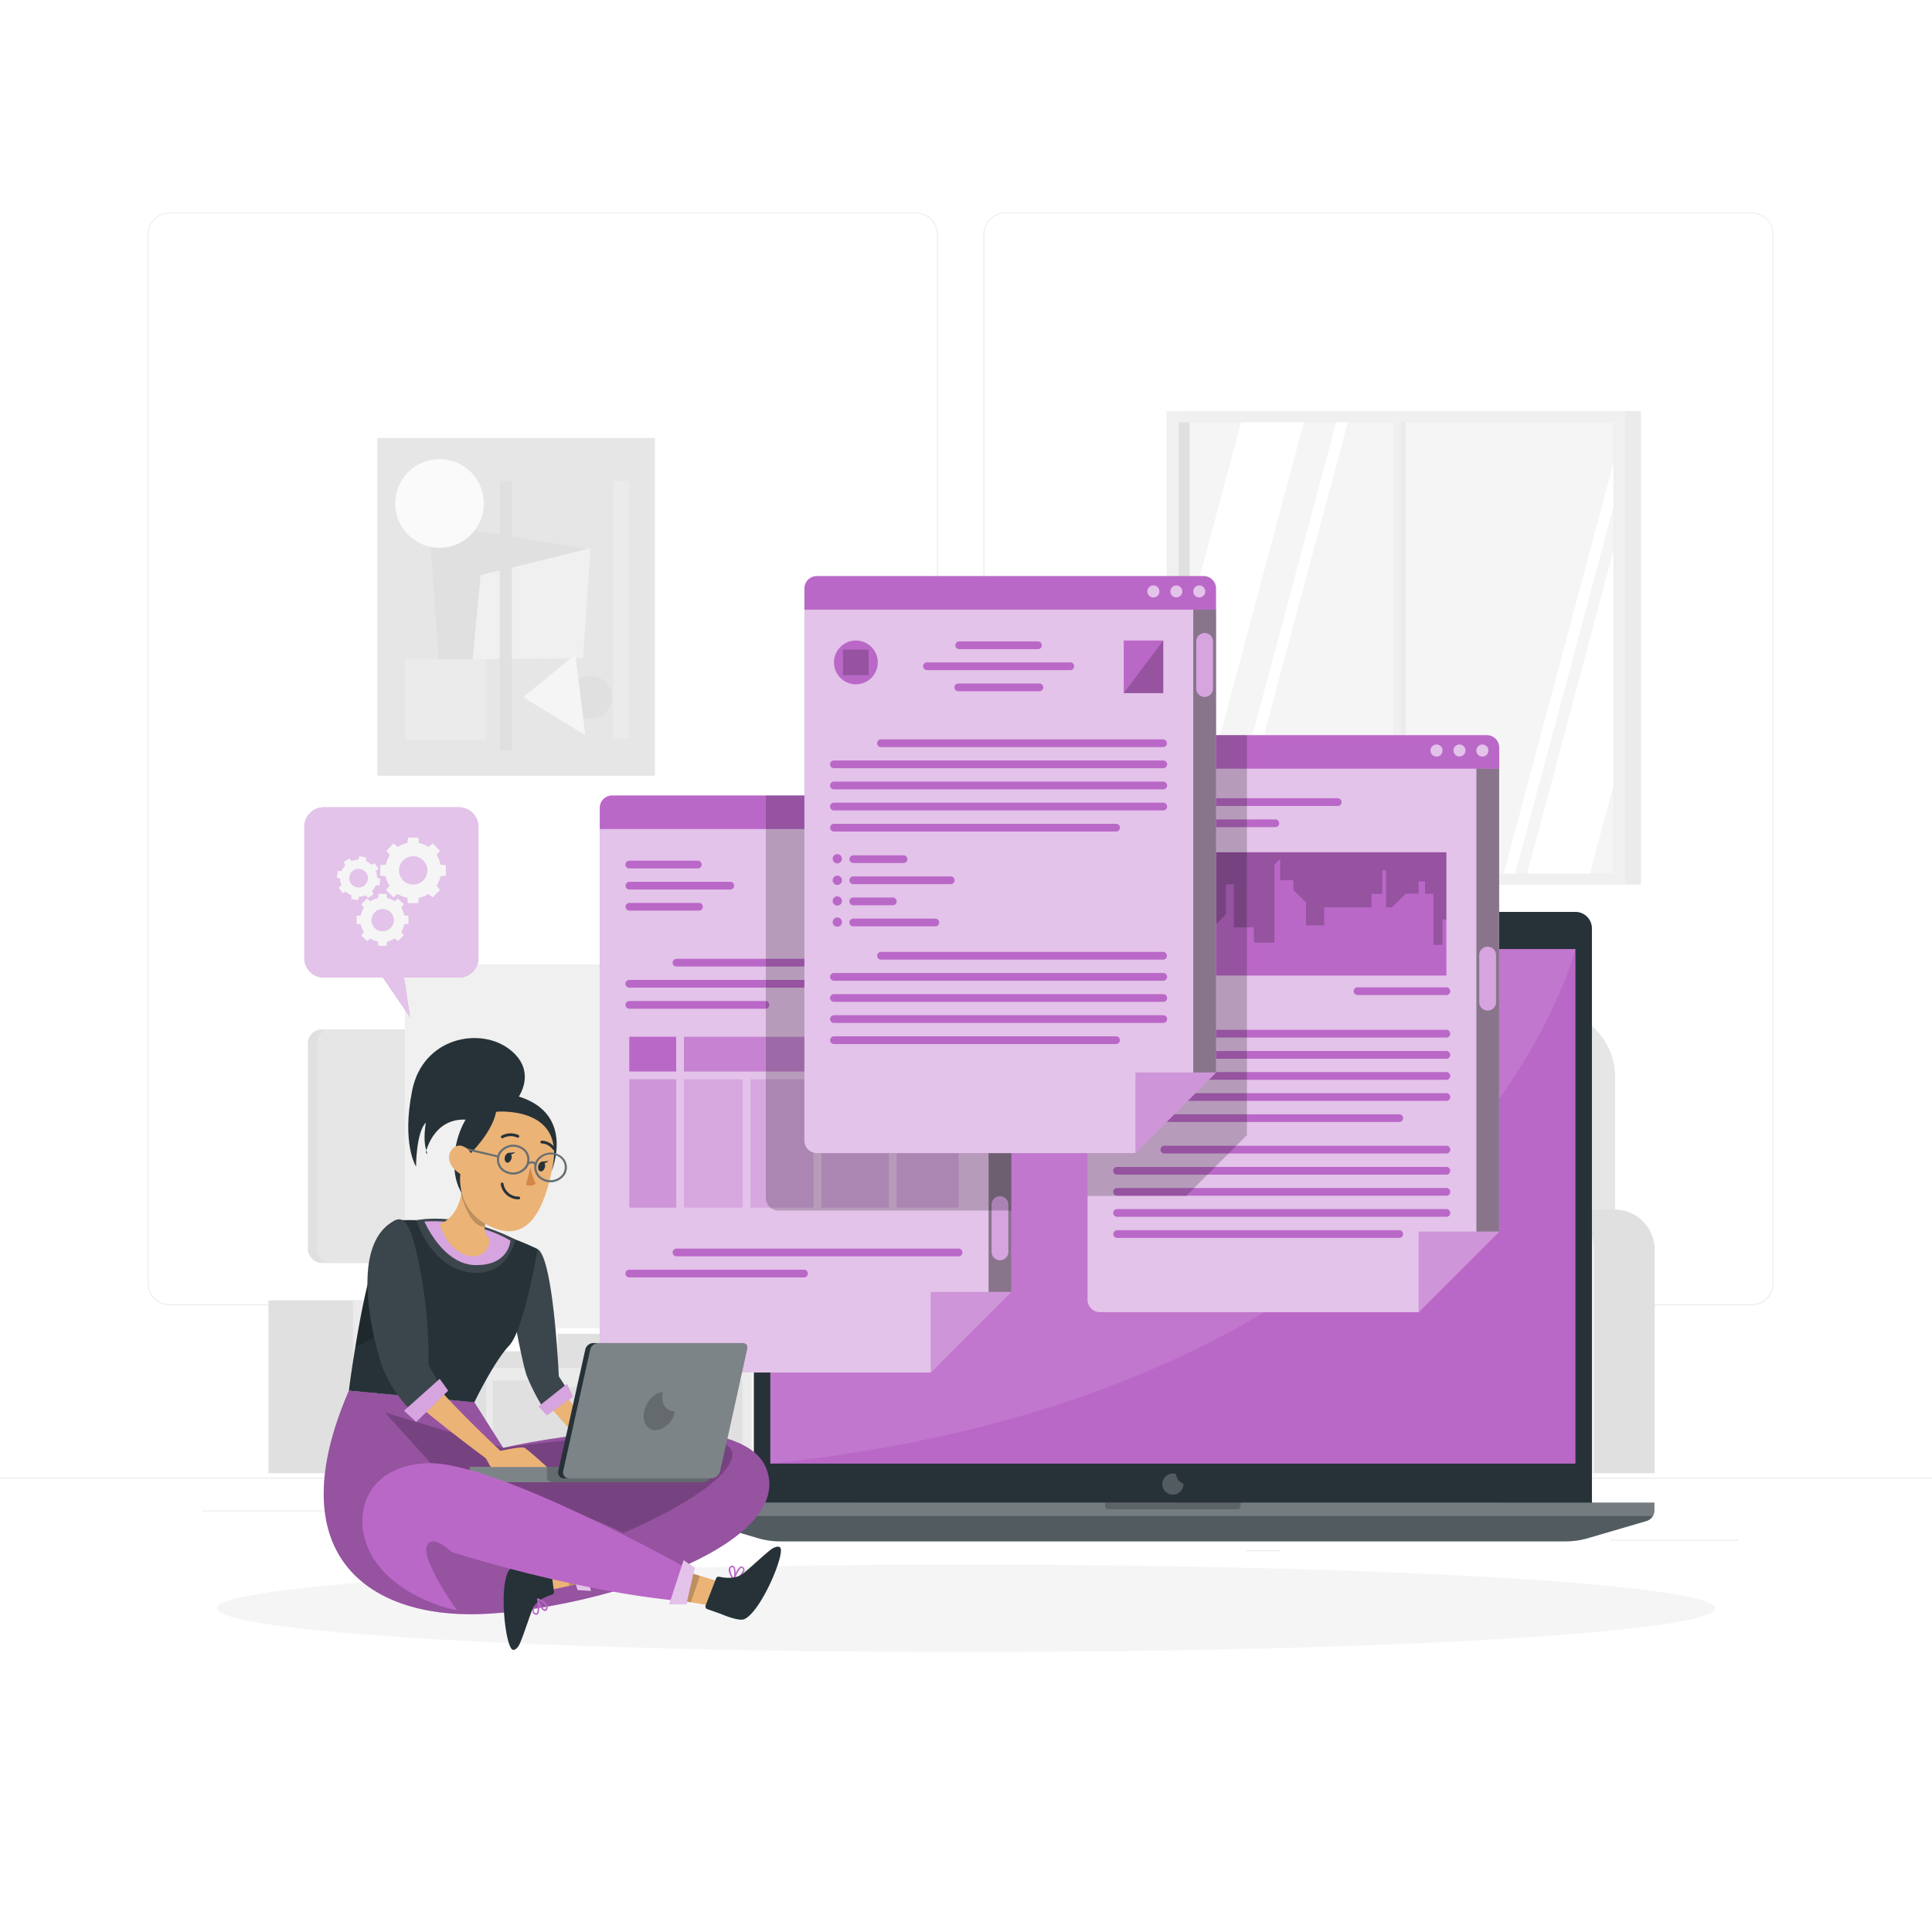 <svg class="animated" id="freepik_stories-online-document" xmlns="http://www.w3.org/2000/svg" viewBox="0 0 500 500" version="1.1" xmlns:xlink="http://www.w3.org/1999/xlink" xmlns:svgjs="http://svgjs.com/svgjs"><style>svg#freepik_stories-online-document:not(.animated) .animable {opacity: 0;}svg#freepik_stories-online-document.animated #freepik--window-3--inject-72 {animation: 1.5s Infinite  linear floating;animation-delay: 0s;}svg#freepik_stories-online-document.animated #freepik--window-1--inject-72 {animation: 1.5s Infinite  linear floating;animation-delay: 0s;}svg#freepik_stories-online-document.animated #freepik--window-2--inject-72 {animation: 1.5s Infinite  linear floating;animation-delay: 0s;}svg#freepik_stories-online-document.animated #freepik--Character--inject-72 {animation: 3s Infinite  linear wind;animation-delay: 0s;}            @keyframes floating {                0% {                    opacity: 1;                    transform: translateY(0px);                }                50% {                    transform: translateY(-10px);                }                100% {                    opacity: 1;                    transform: translateY(0px);                }            }                    @keyframes wind {                0% {                    transform: rotate( 0deg );                }                25% {                    transform: rotate( 1deg );                }                75% {                    transform: rotate( -1deg );                }            }        </style><g id="freepik--background-complete--inject-72" class="animable" style="transform-origin: 250px 228.23px;"><rect y="382.4" width="500" height="0.25" style="fill: rgb(235, 235, 235); transform-origin: 250px 382.525px;" id="el4x1n2not8nk" class="animable"></rect><rect x="416.78" y="398.49" width="33.12" height="0.25" style="fill: rgb(235, 235, 235); transform-origin: 433.34px 398.615px;" id="elhw33tlxwgpg" class="animable"></rect><rect x="322.53" y="401.21" width="8.69" height="0.25" style="fill: rgb(235, 235, 235); transform-origin: 326.875px 401.335px;" id="el9h24cxt5kwo" class="animable"></rect><rect x="396.59" y="389.21" width="19.19" height="0.25" style="fill: rgb(235, 235, 235); transform-origin: 406.185px 389.335px;" id="el89ie32hwigj" class="animable"></rect><rect x="52.46" y="390.89" width="43.19" height="0.25" style="fill: rgb(235, 235, 235); transform-origin: 74.055px 391.015px;" id="elgzix32hvrlj" class="animable"></rect><rect x="104.56" y="390.89" width="6.33" height="0.25" style="fill: rgb(235, 235, 235); transform-origin: 107.725px 391.015px;" id="elrx7r975jvsg" class="animable"></rect><rect x="131.47" y="395.11" width="93.68" height="0.25" style="fill: rgb(235, 235, 235); transform-origin: 178.31px 395.235px;" id="ely6vhv5ddnx" class="animable"></rect><path d="M237,337.8H43.91a5.71,5.71,0,0,1-5.7-5.71V60.66A5.71,5.71,0,0,1,43.91,55H237a5.71,5.71,0,0,1,5.71,5.71V332.09A5.71,5.71,0,0,1,237,337.8ZM43.91,55.2a5.46,5.46,0,0,0-5.45,5.46V332.09a5.46,5.46,0,0,0,5.45,5.46H237a5.47,5.47,0,0,0,5.46-5.46V60.66A5.47,5.47,0,0,0,237,55.2Z" style="fill: rgb(235, 235, 235); transform-origin: 140.46px 196.4px;" id="elujeotjog4ks" class="animable"></path><path d="M453.31,337.8H260.21a5.72,5.72,0,0,1-5.71-5.71V60.66A5.72,5.72,0,0,1,260.21,55h193.1A5.71,5.71,0,0,1,459,60.66V332.09A5.71,5.71,0,0,1,453.31,337.8ZM260.21,55.2a5.47,5.47,0,0,0-5.46,5.46V332.09a5.47,5.47,0,0,0,5.46,5.46h193.1a5.47,5.47,0,0,0,5.46-5.46V60.66a5.47,5.47,0,0,0-5.46-5.46Z" style="fill: rgb(235, 235, 235); transform-origin: 356.75px 196.4px;" id="el6h3ixfzyia6" class="animable"></path><polygon points="118.94 318.39 118.94 332.59 112.94 336.95 140.94 336.95 132 333.63 132 319.38 118.94 318.39" style="fill: rgb(224, 224, 224); transform-origin: 126.94px 327.67px;" id="elkcanp5op9cm" class="animable"></polygon><path d="M69.47,336.54v44.73h125V336.54Zm122.75,17.52H94.38V339.44h97.84Z" style="fill: rgb(224, 224, 224); transform-origin: 131.97px 358.905px;" id="elev2ni0lewxb" class="animable"></path><path d="M91.37,336.54v44.73h103.1V336.54Zm100.85,17.52H94.38V339.44h97.84Z" style="fill: rgb(235, 235, 235); transform-origin: 142.92px 358.905px;" id="eljgfz5cngo3f" class="animable"></path><rect x="172.05" y="339.44" width="20.17" height="14.62" style="fill: rgb(224, 224, 224); transform-origin: 182.135px 346.75px;" id="el9cmwzwq2gxk" class="animable"></rect><rect x="94.38" y="346.75" width="24.95" height="7.31" style="fill: rgb(224, 224, 224); transform-origin: 106.855px 350.405px;" id="elo5jq8mcewf" class="animable"></rect><rect x="121.17" y="349.71" width="18.78" height="4.34" style="fill: rgb(224, 224, 224); transform-origin: 130.56px 351.88px;" id="el1uapo4jwhg" class="animable"></rect><rect x="144.29" y="345.18" width="17.89" height="8.88" style="fill: rgb(224, 224, 224); transform-origin: 153.235px 349.62px;" id="elyerh76zj0jr" class="animable"></rect><polygon points="112.11 357.24 111.58 358.99 104.4 358.99 103.86 357.24 94.38 357.24 94.38 376.65 125.85 376.65 125.85 357.24 112.11 357.24" style="fill: rgb(224, 224, 224); transform-origin: 110.115px 366.945px;" id="elj6tu3cim54f" class="animable"></polygon><polygon points="149.51 357.24 148.97 358.99 141.79 358.99 141.25 357.24 127.52 357.24 127.52 376.65 158.99 376.65 158.99 357.24 149.51 357.24" style="fill: rgb(224, 224, 224); transform-origin: 143.255px 366.945px;" id="ely6vtj3cukgs" class="animable"></polygon><polygon points="178.39 357.24 177.86 358.99 170.68 358.99 170.14 357.24 160.66 357.24 160.66 376.65 192.13 376.65 192.13 357.24 178.39 357.24" style="fill: rgb(224, 224, 224); transform-origin: 176.395px 366.945px;" id="elbepkzatcppj" class="animable"></polygon><rect x="79.67" y="266.42" width="100.05" height="60.45" rx="3.53" style="fill: rgb(224, 224, 224); transform-origin: 129.695px 296.645px;" id="elo9rxfmuwkch" class="animable"></rect><rect x="82.02" y="266.42" width="100.05" height="60.45" rx="3.53" style="fill: rgb(230, 230, 230); transform-origin: 132.045px 296.645px;" id="elh2riq09m1lr" class="animable"></rect><g id="elhkl67cghmss"><rect x="104.76" y="249.56" width="54.58" height="94.17" style="fill: rgb(240, 240, 240); transform-origin: 132.05px 296.645px; transform: rotate(90deg);" class="animable"></rect></g><path d="M310.87,261.18h89.54A17.58,17.58,0,0,1,418,278.76v69.92H293.29V278.76A17.58,17.58,0,0,1,310.87,261.18Z" style="fill: rgb(230, 230, 230); transform-origin: 355.645px 304.93px;" id="elkpw5esibvwf" class="animable"></path><path d="M266.82,313h16a10.45,10.45,0,0,1,10.45,10.45v57.82H256.37V323.45A10.45,10.45,0,0,1,266.82,313Z" style="fill: rgb(224, 224, 224); transform-origin: 274.82px 347.135px;" id="el3zxks45mw15" class="animable"></path><path d="M266.82,313h.33a10.45,10.45,0,0,1,10.45,10.45v57.82H256.37V323.45A10.45,10.45,0,0,1,266.82,313Z" style="fill: rgb(235, 235, 235); transform-origin: 266.985px 347.135px;" id="el3ysrg4u0cgo" class="animable"></path><rect x="282.07" y="354.71" width="122.88" height="26.56" style="fill: rgb(230, 230, 230); transform-origin: 343.51px 367.99px;" id="eloj5s2rory3d" class="animable"></rect><rect x="271.28" y="330.42" width="139.75" height="27.87" rx="10.62" style="fill: rgb(245, 245, 245); transform-origin: 341.155px 344.355px;" id="elj51rnc4nn" class="animable"></rect><rect x="374.89" y="330.42" width="35.95" height="27.87" rx="10.62" style="fill: rgb(224, 224, 224); isolation: isolate; transform-origin: 392.865px 344.355px;" id="elzvcu6kldwv" class="animable"></rect><path d="M401.79,313h16a10.45,10.45,0,0,1,10.45,10.45v57.82H391.34V323.45A10.45,10.45,0,0,1,401.79,313Z" style="fill: rgb(224, 224, 224); transform-origin: 409.79px 347.135px;" id="elsf820trggla" class="animable"></path><path d="M401.79,313h.34a10.45,10.45,0,0,1,10.45,10.45v57.82H391.34V323.45A10.45,10.45,0,0,1,401.79,313Z" style="fill: rgb(240, 240, 240); transform-origin: 401.96px 347.135px;" id="elrmez5kimg6" class="animable"></path><g id="elym7w87putp"><rect x="306.06" y="106.38" width="118.63" height="122.58" style="fill: rgb(235, 235, 235); transform-origin: 365.375px 167.67px; transform: rotate(180deg);" class="animable"></rect></g><g id="elunm969rlajq"><rect x="301.92" y="106.38" width="118.63" height="122.58" style="fill: rgb(240, 240, 240); transform-origin: 361.235px 167.67px; transform: rotate(180deg);" class="animable"></rect></g><rect x="305.06" y="109.28" width="112.5" height="116.83" style="fill: rgb(224, 224, 224); transform-origin: 361.31px 167.695px;" id="ell0rbis9a07q" class="animable"></rect><rect x="307.87" y="109.28" width="109.69" height="116.83" style="fill: rgb(245, 245, 245); transform-origin: 362.715px 167.695px;" id="elztpnjra3aos" class="animable"></rect><g id="elnkujqu5z60r"><rect x="361.58" y="109.28" width="2.23" height="116.83" style="fill: rgb(235, 235, 235); transform-origin: 362.695px 167.695px; transform: rotate(180deg);" class="animable"></rect></g><polygon points="348.8 109.28 317.54 226.11 314.54 226.11 345.8 109.28 348.8 109.28" style="fill: rgb(255, 255, 255); transform-origin: 331.67px 167.695px;" id="el3e3cx27fy27" class="animable"></polygon><g id="el65jkjw5skam"><rect x="360.63" y="107.48" width="1.91" height="120.87" style="fill: rgb(240, 240, 240); transform-origin: 361.585px 167.915px; transform: rotate(180deg);" class="animable"></rect></g><polygon points="337.45 109.28 307.87 219.84 307.87 159.07 321.19 109.28 337.45 109.28" style="fill: rgb(255, 255, 255); transform-origin: 322.66px 164.56px;" id="elou5ubp52br" class="animable"></polygon><polygon points="417.56 119.88 417.56 131.1 392.13 226.11 389.13 226.11 417.56 119.88" style="fill: rgb(255, 255, 255); transform-origin: 403.345px 172.995px;" id="el2lb93rvc5r" class="animable"></polygon><polygon points="417.56 142.53 417.56 203.3 411.46 226.11 395.2 226.11 417.56 142.53" style="fill: rgb(255, 255, 255); transform-origin: 406.38px 184.32px;" id="el099ggt96p3yq" class="animable"></polygon><g id="elxnu66bpjq2h"><rect x="97.66" y="113.36" width="71.83" height="87.4" style="fill: rgb(230, 230, 230); transform-origin: 133.575px 157.06px; transform: rotate(180deg);" class="animable"></rect></g><polygon points="114.1 179.12 151.84 142.02 111.01 135.28 114.1 179.12" style="fill: rgb(224, 224, 224); transform-origin: 131.425px 157.2px;" id="elbzy1qfjfzzf" class="animable"></polygon><polygon points="150.93 170.32 152.8 141.87 124.38 148.85 122.32 170.62 150.93 170.32" style="fill: rgb(240, 240, 240); transform-origin: 137.56px 156.245px;" id="el5nrmd7dfjja" class="animable"></polygon><g id="elap4qzvkjl96"><circle cx="113.75" cy="130.29" r="11.47" style="fill: rgb(250, 250, 250); transform-origin: 113.75px 130.29px; transform: rotate(-45deg);" class="animable"></circle></g><path d="M147.22,180.46a5.57,5.57,0,1,1,5.56,5.57A5.56,5.56,0,0,1,147.22,180.46Z" style="fill: rgb(224, 224, 224); transform-origin: 152.79px 180.46px;" id="eld3c8eykm1z" class="animable"></path><polygon points="151.46 190.24 135.4 180.46 148.9 169.34 151.46 190.24" style="fill: rgb(245, 245, 245); transform-origin: 143.43px 179.79px;" id="elap3se40x3ju" class="animable"></polygon><rect x="129.33" y="124.48" width="3.16" height="69.79" style="fill: rgb(224, 224, 224); transform-origin: 130.91px 159.375px;" id="el28uelhqotbqi" class="animable"></rect><rect x="158.66" y="124.48" width="4.09" height="66.7" style="fill: rgb(235, 235, 235); transform-origin: 160.705px 157.83px;" id="elk47zdiqbsb" class="animable"></rect><rect x="104.87" y="170.62" width="20.88" height="20.88" style="fill: rgb(235, 235, 235); transform-origin: 115.31px 181.06px;" id="eld0mmzaftync" class="animable"></rect></g><g id="freepik--Shadow--inject-72" class="animable" style="transform-origin: 250px 416.24px;"><ellipse id="freepik--path--inject-72" cx="250" cy="416.24" rx="193.89" ry="11.32" style="fill: rgb(245, 245, 245); transform-origin: 250px 416.24px;" class="animable"></ellipse></g><g id="freepik--Device--inject-72" class="animable" style="transform-origin: 303.545px 317.45px;"><path d="M199.36,236H407.72a4.27,4.27,0,0,1,4.27,4.27V391a0,0,0,0,1,0,0H195.09a0,0,0,0,1,0,0V240.31A4.27,4.27,0,0,1,199.36,236Z" style="fill: rgb(38, 50, 56); transform-origin: 303.54px 313.5px;" id="elhj3m8frru9t" class="animable"></path><rect x="199.36" y="245.61" width="208.36" height="133.17" style="fill: rgb(186, 104, 200); transform-origin: 303.54px 312.195px;" id="ela9tkuzv31mn" class="animable"></rect><g id="elyzltd1kpjum"><circle cx="301.64" cy="241.2" r="2.08" style="fill: rgb(255, 255, 255); opacity: 0.2; isolation: isolate; transform-origin: 301.64px 241.2px;" class="animable"></circle></g><g id="elxaloax5kicj"><circle cx="305.95" cy="241.2" r="1.56" style="fill: rgb(255, 255, 255); opacity: 0.2; isolation: isolate; transform-origin: 305.95px 241.2px;" class="animable"></circle></g><g id="elee29k1dycbm"><path d="M304.39,381.51a2.66,2.66,0,0,0-.85-.15,2.73,2.73,0,1,0,2.73,2.73.68.68,0,0,0,0-.15A2.72,2.72,0,0,1,304.39,381.51Z" style="fill: rgb(255, 255, 255); opacity: 0.2; isolation: isolate; transform-origin: 303.542px 384.09px;" class="animable"></path></g><path d="M428.16,388.88v2a2.9,2.9,0,0,1-2.06,2.76L411,398.06a20.16,20.16,0,0,1-5.78.84H201.88a20.14,20.14,0,0,1-5.77-.84L181,393.6a2.9,2.9,0,0,1-2.07-2.76v-2Z" style="fill: rgb(38, 50, 56); transform-origin: 303.545px 393.87px;" id="elbfij3ej260a" class="animable"></path><g id="el4ktrclw3ajk"><path d="M428.16,388.88v2a2.9,2.9,0,0,1-2.06,2.76L411,398.06a20.16,20.16,0,0,1-5.78.84H201.88a20.14,20.14,0,0,1-5.77-.84L181,393.6a2.9,2.9,0,0,1-2.07-2.76v-2Z" style="fill: rgb(255, 255, 255); opacity: 0.2; isolation: isolate; transform-origin: 303.545px 393.87px;" class="animable"></path></g><g id="elja0zh26coxj"><path d="M428.16,388.88v2a2.85,2.85,0,0,1-.41,1.47H179.34a2.85,2.85,0,0,1-.41-1.47v-2Z" style="fill: rgb(255, 255, 255); opacity: 0.2; isolation: isolate; transform-origin: 303.545px 390.615px;" class="animable"></path></g><g id="el36qfuyjhbob"><path d="M321.08,388.88v.86a.85.85,0,0,1-.85.85H286.87a.85.85,0,0,1-.86-.85v-.86Z" style="opacity: 0.2; isolation: isolate; transform-origin: 303.545px 389.735px;" class="animable"></path></g><g id="elx26nf1oaf69"><path d="M407.72,245.61S378.91,360,199.36,378.78V245.61Z" style="fill: rgb(255, 255, 255); opacity: 0.1; isolation: isolate; transform-origin: 303.54px 312.195px;" class="animable"></path></g></g><g id="freepik--window-3--inject-72" class="animable" style="transform-origin: 334.725px 264.92px;"><path d="M388,193.47V318.73l-20.86,20.86H284.66a3.22,3.22,0,0,1-3.21-3.22V193.47a3.22,3.22,0,0,1,3.21-3.22h100.1A3.22,3.22,0,0,1,388,193.47Z" style="fill: rgb(186, 104, 200); transform-origin: 334.725px 264.92px;" id="el9wnl2v8icu" class="animable"></path><g id="elfxzl6qqqmb"><path d="M388,198.94V318.73l-20.86,20.86H284.66a3.22,3.22,0,0,1-3.21-3.22V198.94Z" style="fill: rgb(255, 255, 255); opacity: 0.6; isolation: isolate; transform-origin: 334.725px 269.265px;" class="animable"></path></g><g id="eluwzio37yph"><path d="M385.2,194.23a1.56,1.56,0,1,1-1.56-1.55A1.55,1.55,0,0,1,385.2,194.23Z" style="fill: rgb(255, 255, 255); opacity: 0.6; isolation: isolate; transform-origin: 383.64px 194.24px;" class="animable"></path></g><g id="el3lmkmasx7j4"><path d="M379.26,194.23a1.55,1.55,0,1,1-1.55-1.55A1.54,1.54,0,0,1,379.26,194.23Z" style="fill: rgb(255, 255, 255); opacity: 0.6; isolation: isolate; transform-origin: 377.71px 194.23px;" class="animable"></path></g><g id="el0y4882rnuwx"><path d="M373.33,194.23a1.56,1.56,0,1,1-1.55-1.55A1.55,1.55,0,0,1,373.33,194.23Z" style="fill: rgb(255, 255, 255); opacity: 0.6; isolation: isolate; transform-origin: 371.77px 194.24px;" class="animable"></path></g><path d="M346.2,208.59H289.1a1,1,0,0,1,0-2h57.1a1,1,0,0,1,0,2Z" style="fill: rgb(186, 104, 200); transform-origin: 317.65px 207.59px;" id="elulhhfeu8xbr" class="animable"></path><path d="M330.06,214.06h-41a1,1,0,0,1,0-2h41a1,1,0,0,1,0,2Z" style="fill: rgb(186, 104, 200); transform-origin: 309.56px 213.06px;" id="eltqsqtr25c7c" class="animable"></path><path d="M374.33,298.52h-73a1,1,0,1,1,0-2h73a1,1,0,0,1,0,2Z" style="fill: rgb(186, 104, 200); transform-origin: 337.83px 297.52px;" id="el49zlwmjl1dh" class="animable"></path><path d="M362.12,320.37h-73a1,1,0,0,1,0-2h73a1,1,0,0,1,0,2Z" style="fill: rgb(186, 104, 200); transform-origin: 325.62px 319.37px;" id="elmavrv0irl1" class="animable"></path><path d="M374.33,304H289.1a1,1,0,0,1,0-2h85.23a1,1,0,0,1,0,2Z" style="fill: rgb(186, 104, 200); transform-origin: 331.715px 303px;" id="elxbxn9io3i58" class="animable"></path><path d="M374.33,309.45H289.1a1,1,0,0,1,0-2h85.23a1,1,0,0,1,0,2Z" style="fill: rgb(186, 104, 200); transform-origin: 331.715px 308.45px;" id="ele3ml15dyyl5" class="animable"></path><path d="M374.33,314.91H289.1a1,1,0,0,1,0-2h85.23a1,1,0,0,1,0,2Z" style="fill: rgb(186, 104, 200); transform-origin: 331.715px 313.91px;" id="eljz8r56gp5kd" class="animable"></path><g id="elahtdznv9p56"><polygon points="387.98 318.73 367.12 339.59 367.12 318.73 387.98 318.73" style="fill: rgb(186, 104, 200); opacity: 0.5; transform-origin: 377.55px 329.16px;" class="animable"></polygon></g><g id="elreciz7aaec"><rect x="382.09" y="198.94" width="5.89" height="119.79" style="opacity: 0.4; isolation: isolate; transform-origin: 385.035px 258.835px;" class="animable"></rect></g><path d="M385,261.53h0a2.17,2.17,0,0,1-2.17-2.17V247.12A2.17,2.17,0,0,1,385,245h0a2.17,2.17,0,0,1,2.17,2.17v12.24A2.17,2.17,0,0,1,385,261.53Z" style="fill: rgb(186, 104, 200); transform-origin: 385px 253.265px;" id="elmzemodex6tk" class="animable"></path><path d="M374.33,268.52h-73a1,1,0,1,1,0-2h73a1,1,0,0,1,0,2Z" style="fill: rgb(186, 104, 200); transform-origin: 337.83px 267.52px;" id="ele054bjn84w" class="animable"></path><path d="M362.12,290.37h-73a1,1,0,0,1,0-2h73a1,1,0,0,1,0,2Z" style="fill: rgb(186, 104, 200); transform-origin: 325.62px 289.37px;" id="eln3ntjil386g" class="animable"></path><path d="M374.33,274H289.1a1,1,0,0,1,0-2h85.23a1,1,0,0,1,0,2Z" style="fill: rgb(186, 104, 200); transform-origin: 331.715px 273px;" id="elwhwn40h55ki" class="animable"></path><path d="M374.33,279.45H289.1a1,1,0,0,1,0-2h85.23a1,1,0,0,1,0,2Z" style="fill: rgb(186, 104, 200); transform-origin: 331.715px 278.45px;" id="elgmuqceret0o" class="animable"></path><path d="M374.33,284.91H289.1a1,1,0,0,1,0-2h85.23a1,1,0,0,1,0,2Z" style="fill: rgb(186, 104, 200); transform-origin: 331.715px 283.91px;" id="eloyyyfxneood" class="animable"></path><rect x="288.84" y="220.57" width="85.48" height="31.9" style="fill: rgb(186, 104, 200); transform-origin: 331.58px 236.52px;" id="elwnrehb9kw2" class="animable"></rect><g id="elk8l3k8tzy8s"><polygon points="288.84 247.35 291.17 247.35 291.17 241.55 293.85 241.55 293.85 230.1 297.59 230.1 297.59 237.15 302.73 237.15 302.73 246.52 308.86 246.52 308.86 239.99 313.93 239.99 317.28 236.63 317.28 228.86 319.33 228.86 319.33 239.99 324.49 239.99 324.49 243.95 329.83 243.95 329.83 223.75 331.31 222.27 331.31 227.81 334.72 227.81 334.72 230.3 337.99 233.58 337.99 239.49 342.69 239.49 342.69 234.81 354.95 234.81 354.95 231.32 357.72 231.32 357.72 225.22 358.71 225.22 358.71 234.81 360.27 234.81 363.8 231.28 367.12 231.28 367.12 228.09 368.8 228.09 368.8 231.32 370.97 231.32 370.97 244.54 373.33 244.54 373.33 237.94 374.33 238 374.33 220.57 288.84 220.57 288.84 247.35" style="opacity: 0.2; isolation: isolate; transform-origin: 331.585px 233.96px;" class="animable"></polygon></g><path d="M374.33,257.52h-23a1,1,0,1,1,0-2h23a1,1,0,1,1,0,2Z" style="fill: rgb(186, 104, 200); transform-origin: 362.83px 256.52px;" id="elkqrj5ozw5b" class="animable"></path><g id="el34ue5lmdq1o"><path d="M322.7,190.25V293.77L307,309.51H281.45v-116a3.22,3.22,0,0,1,3.21-3.22Z" style="opacity: 0.2; isolation: isolate; transform-origin: 302.075px 249.88px;" class="animable"></path></g><g id="elnw808utv8hd"><path d="M385,261.53h0a2.17,2.17,0,0,1-2.17-2.17V247.12A2.17,2.17,0,0,1,385,245h0a2.17,2.17,0,0,1,2.17,2.17v12.24A2.17,2.17,0,0,1,385,261.53Z" style="fill: rgb(255, 255, 255); opacity: 0.4; isolation: isolate; transform-origin: 385px 253.265px;" class="animable"></path></g></g><g id="freepik--window-1--inject-72" class="animable" style="transform-origin: 208.475px 280.535px;"><path d="M261.74,209.08V334.34L240.88,355.2H158.42a3.22,3.22,0,0,1-3.21-3.22V209.08a3.22,3.22,0,0,1,3.21-3.22h100.1A3.22,3.22,0,0,1,261.74,209.08Z" style="fill: rgb(186, 104, 200); transform-origin: 208.475px 280.53px;" id="elgva21816s3q" class="animable"></path><g id="el5n0zd2dzmy3"><path d="M261.74,214.56V334.35l-20.86,20.86H158.42a3.22,3.22,0,0,1-3.21-3.22V214.56Z" style="fill: rgb(255, 255, 255); opacity: 0.6; isolation: isolate; transform-origin: 208.475px 284.885px;" class="animable"></path></g><g id="elpxdex22yt"><path d="M259,209.85a1.56,1.56,0,1,1-1.56-1.55A1.55,1.55,0,0,1,259,209.85Z" style="fill: rgb(255, 255, 255); opacity: 0.6; isolation: isolate; transform-origin: 257.44px 209.86px;" class="animable"></path></g><g id="elswhlsa5mkf"><path d="M253,209.85a1.56,1.56,0,1,1-1.55-1.55A1.54,1.54,0,0,1,253,209.85Z" style="fill: rgb(255, 255, 255); opacity: 0.6; isolation: isolate; transform-origin: 251.44px 209.86px;" class="animable"></path></g><g id="el62ov525pbtx"><path d="M247.09,209.85a1.56,1.56,0,1,1-1.56-1.55A1.55,1.55,0,0,1,247.09,209.85Z" style="fill: rgb(255, 255, 255); opacity: 0.6; isolation: isolate; transform-origin: 245.53px 209.86px;" class="animable"></path></g><path d="M180.6,224.75H162.86a1,1,0,0,1,0-2H180.6a1,1,0,1,1,0,2Z" style="fill: rgb(186, 104, 200); transform-origin: 171.73px 223.75px;" id="elxgjpqaj2u9" class="animable"></path><path d="M189,230.21h-26.1a1,1,0,0,1,0-2H189a1,1,0,0,1,0,2Z" style="fill: rgb(186, 104, 200); transform-origin: 175.95px 229.21px;" id="elwyf29845zw" class="animable"></path><path d="M180.89,235.67h-18a1,1,0,0,1,0-2h18a1,1,0,0,1,0,2Z" style="fill: rgb(186, 104, 200); transform-origin: 171.89px 234.67px;" id="eldhfq1n8v7b" class="animable"></path><path d="M248.08,325.14h-73a1,1,0,0,1,0-2h73a1,1,0,1,1,0,2Z" style="fill: rgb(186, 104, 200); transform-origin: 211.58px 324.14px;" id="elxi3b1t2yjw" class="animable"></path><path d="M208.08,330.6H162.86a1,1,0,0,1,0-2h45.22a1,1,0,1,1,0,2Z" style="fill: rgb(186, 104, 200); transform-origin: 185.47px 329.6px;" id="elyndwe8vftc9" class="animable"></path><g id="elhveornx3ypt"><polygon points="261.74 334.35 240.88 355.21 240.88 334.35 261.74 334.35" style="fill: rgb(186, 104, 200); opacity: 0.5; transform-origin: 251.31px 344.78px;" class="animable"></polygon></g><g id="elxgujftortq"><rect x="255.85" y="214.56" width="5.89" height="119.79" style="opacity: 0.4; isolation: isolate; transform-origin: 258.795px 274.455px;" class="animable"></rect></g><path d="M258.79,326.15h0a2.17,2.17,0,0,1-2.17-2.17V311.74a2.17,2.17,0,0,1,2.17-2.17h0a2.17,2.17,0,0,1,2.17,2.17V324A2.17,2.17,0,0,1,258.79,326.15Z" style="fill: rgb(186, 104, 200); transform-origin: 258.79px 317.86px;" id="el792ixu0pskn" class="animable"></path><path d="M248.08,224.75H234.35a1,1,0,0,1,0-2h13.73a1,1,0,1,1,0,2Z" style="fill: rgb(186, 104, 200); transform-origin: 241.215px 223.75px;" id="elte6z04wko9b" class="animable"></path><path d="M248.08,230.21H241a1,1,0,0,1,0-2h7.1a1,1,0,0,1,0,2Z" style="fill: rgb(186, 104, 200); transform-origin: 244.55px 229.21px;" id="elzpgqmicqcw" class="animable"></path><path d="M248.08,250.14h-73a1,1,0,0,1,0-2h73a1,1,0,1,1,0,2Z" style="fill: rgb(186, 104, 200); transform-origin: 211.58px 249.14px;" id="el7s24e3qtx4j" class="animable"></path><path d="M248.08,255.6H162.86a1,1,0,0,1,0-2h85.22a1,1,0,0,1,0,2Z" style="fill: rgb(186, 104, 200); transform-origin: 205.47px 254.6px;" id="elijkdnobwvde" class="animable"></path><path d="M198.08,261.06H162.86a1,1,0,0,1,0-2h35.22a1,1,0,0,1,0,2Z" style="fill: rgb(186, 104, 200); transform-origin: 180.47px 260.06px;" id="eltkk86i1y0pi" class="animable"></path><g id="elalt44dsuwni"><rect x="177" y="268.31" width="33.58" height="9" style="fill: rgb(186, 104, 200); opacity: 0.7; transform-origin: 193.79px 272.81px;" class="animable"></rect></g><g id="elrpqgotxvsio"><rect x="177" y="279.31" width="15.21" height="33.23" style="fill: rgb(186, 104, 200); opacity: 0.3; transform-origin: 184.605px 295.925px;" class="animable"></rect></g><g id="elxtm64f7b3um"><rect x="212.57" y="279.31" width="17.47" height="33.23" style="fill: rgb(186, 104, 200); opacity: 0.3; transform-origin: 221.305px 295.925px;" class="animable"></rect></g><g id="elzctna81z8q"><rect x="212.57" y="268.31" width="35.51" height="9" style="fill: rgb(186, 104, 200); opacity: 0.7; transform-origin: 230.325px 272.81px;" class="animable"></rect></g><g id="el2bo8q92kgch"><rect x="232.05" y="279.31" width="16.04" height="33.23" style="fill: rgb(186, 104, 200); opacity: 0.3; transform-origin: 240.07px 295.925px;" class="animable"></rect></g><g id="elabhuyblgg5l"><rect x="162.86" y="279.31" width="12.14" height="33.23" style="fill: rgb(186, 104, 200); opacity: 0.5; transform-origin: 168.93px 295.925px;" class="animable"></rect></g><rect x="162.86" y="268.31" width="12.14" height="9" style="fill: rgb(186, 104, 200); transform-origin: 168.93px 272.81px;" id="elh9qdfjeunyc" class="animable"></rect><g id="el24uushqgwld"><rect x="194.21" y="279.31" width="16.36" height="33.23" style="fill: rgb(186, 104, 200); opacity: 0.3; transform-origin: 202.39px 295.925px;" class="animable"></rect></g><g id="el52led88brbs"><path d="M258.79,326.15h0a2.17,2.17,0,0,1-2.17-2.17V311.74a2.17,2.17,0,0,1,2.17-2.17h0a2.17,2.17,0,0,1,2.17,2.17V324A2.17,2.17,0,0,1,258.79,326.15Z" style="fill: rgb(255, 255, 255); opacity: 0.4; isolation: isolate; transform-origin: 258.79px 317.86px;" class="animable"></path></g><g id="elsg6yo2o1ge"><path d="M261.74,209.08v104.2H201.41a3.22,3.22,0,0,1-3.21-3.22V205.86h60.32A3.22,3.22,0,0,1,261.74,209.08Z" style="opacity: 0.2; isolation: isolate; transform-origin: 229.97px 259.57px;" class="animable"></path></g></g><g id="freepik--window-2--inject-72" class="animable" style="transform-origin: 261.445px 223.75px;"><path d="M314.71,152.3V277.56l-20.86,20.86H211.39a3.22,3.22,0,0,1-3.21-3.22V152.3a3.22,3.22,0,0,1,3.21-3.22h100.1A3.22,3.22,0,0,1,314.71,152.3Z" style="fill: rgb(186, 104, 200); transform-origin: 261.445px 223.75px;" id="elsnmk6qv6z4j" class="animable"></path><g id="el5aa9ruoen32"><path d="M314.71,157.77V277.56l-20.86,20.86H211.39a3.22,3.22,0,0,1-3.21-3.22V157.77Z" style="fill: rgb(255, 255, 255); opacity: 0.6; isolation: isolate; transform-origin: 261.445px 228.095px;" class="animable"></path></g><g id="elwk2onug2dx"><circle cx="310.37" cy="153.06" r="1.55" style="fill: rgb(255, 255, 255); opacity: 0.6; isolation: isolate; transform-origin: 310.37px 153.06px;" class="animable"></circle></g><g id="elofhnnvtuz6s"><circle cx="304.43" cy="153.06" r="1.55" style="fill: rgb(255, 255, 255); opacity: 0.6; isolation: isolate; transform-origin: 304.43px 153.06px;" class="animable"></circle></g><g id="el0hw008581zm"><path d="M300.05,153.06a1.56,1.56,0,1,1-1.55-1.55A1.54,1.54,0,0,1,300.05,153.06Z" style="fill: rgb(255, 255, 255); opacity: 0.6; isolation: isolate; transform-origin: 298.49px 153.07px;" class="animable"></path></g><path d="M268.62,168H248.25a1,1,0,0,1,0-2h20.37a1,1,0,0,1,0,2Z" style="fill: rgb(186, 104, 200); transform-origin: 258.435px 167px;" id="elaiglsb7c305" class="animable"></path><path d="M277,173.42h-37.1a1,1,0,0,1,0-2H277a1,1,0,0,1,0,2Z" style="fill: rgb(186, 104, 200); transform-origin: 258.45px 172.42px;" id="el1k0wjmqvrqk" class="animable"></path><path d="M268.92,178.89H248a1,1,0,0,1,0-2h21a1,1,0,0,1,0,2Z" style="fill: rgb(186, 104, 200); transform-origin: 258.5px 177.89px;" id="elqumly3aae6f" class="animable"></path><path d="M301.05,193.35H228a1,1,0,0,1,0-2h73a1,1,0,0,1,0,2Z" style="fill: rgb(186, 104, 200); transform-origin: 264.5px 192.35px;" id="elug3l32n0oln" class="animable"></path><path d="M288.84,215.2h-73a1,1,0,0,1,0-2h73a1,1,0,0,1,0,2Z" style="fill: rgb(186, 104, 200); transform-origin: 252.34px 214.2px;" id="els67lu5ee1nr" class="animable"></path><path d="M301.05,198.81H215.82a1,1,0,0,1,0-2h85.23a1,1,0,0,1,0,2Z" style="fill: rgb(186, 104, 200); transform-origin: 258.435px 197.81px;" id="elms7m9l5n6w9" class="animable"></path><path d="M301.05,204.28H215.82a1,1,0,0,1,0-2h85.23a1,1,0,0,1,0,2Z" style="fill: rgb(186, 104, 200); transform-origin: 258.435px 203.28px;" id="el0xqlsvzb8tu" class="animable"></path><path d="M301.05,209.74H215.82a1,1,0,0,1,0-2h85.23a1,1,0,0,1,0,2Z" style="fill: rgb(186, 104, 200); transform-origin: 258.435px 208.74px;" id="elfa1wdtp0x18" class="animable"></path><path d="M301.05,248.35H228a1,1,0,0,1,0-2h73a1,1,0,0,1,0,2Z" style="fill: rgb(186, 104, 200); transform-origin: 264.5px 247.35px;" id="el8w7mq9jqsva" class="animable"></path><path d="M288.84,270.2h-73a1,1,0,0,1,0-2h73a1,1,0,0,1,0,2Z" style="fill: rgb(186, 104, 200); transform-origin: 252.34px 269.2px;" id="eliy25cp3khbf" class="animable"></path><path d="M301.05,253.81H215.82a1,1,0,0,1,0-2h85.23a1,1,0,0,1,0,2Z" style="fill: rgb(186, 104, 200); transform-origin: 258.435px 252.81px;" id="el72uufuzkdc4" class="animable"></path><path d="M301.05,259.28H215.82a1,1,0,0,1,0-2h85.23a1,1,0,0,1,0,2Z" style="fill: rgb(186, 104, 200); transform-origin: 258.435px 258.28px;" id="elrdx6fwy89a9" class="animable"></path><path d="M301.05,264.74H215.82a1,1,0,0,1,0-2h85.23a1,1,0,0,1,0,2Z" style="fill: rgb(186, 104, 200); transform-origin: 258.435px 263.74px;" id="elh8iu57h18ir" class="animable"></path><rect x="290.82" y="165.76" width="10.23" height="13.62" style="fill: rgb(186, 104, 200); transform-origin: 295.935px 172.57px;" id="elzmoc6f1vsgf" class="animable"></rect><circle cx="221.5" cy="171.43" r="5.67" style="fill: rgb(186, 104, 200); transform-origin: 221.5px 171.43px;" id="ele288jpbiihp" class="animable"></circle><path d="M215.5,222.35a1.2,1.2,0,0,0,2.39,0,1.2,1.2,0,1,0-2.39,0Z" style="fill: rgb(186, 104, 200); transform-origin: 216.695px 222.241px;" id="elhdc0g3bvwwq" class="animable"></path><path d="M215.5,227.81a1.2,1.2,0,1,0,1.19-1.19A1.19,1.19,0,0,0,215.5,227.81Z" style="fill: rgb(186, 104, 200); transform-origin: 216.7px 227.82px;" id="elz0hzom2pv6" class="animable"></path><path d="M215.5,233.28a1.2,1.2,0,0,0,2.39,0,1.2,1.2,0,1,0-2.39,0Z" style="fill: rgb(186, 104, 200); transform-origin: 216.695px 233.171px;" id="elbe360250mht" class="animable"></path><path d="M215.5,238.74a1.2,1.2,0,0,0,2.39,0,1.2,1.2,0,1,0-2.39,0Z" style="fill: rgb(186, 104, 200); transform-origin: 216.695px 238.631px;" id="elh4cpi4ep4pl" class="animable"></path><path d="M233.84,223.35h-13a1,1,0,0,1,0-2h13a1,1,0,0,1,0,2Z" style="fill: rgb(186, 104, 200); transform-origin: 227.34px 222.35px;" id="elzlfrvqe06ys" class="animable"></path><path d="M246.05,228.81H220.82a1,1,0,0,1,0-2h25.23a1,1,0,0,1,0,2Z" style="fill: rgb(186, 104, 200); transform-origin: 233.435px 227.81px;" id="elgx1kur7517f" class="animable"></path><path d="M231.05,234.28H220.82a1,1,0,0,1,0-2h10.23a1,1,0,0,1,0,2Z" style="fill: rgb(186, 104, 200); transform-origin: 225.935px 233.28px;" id="eldhi1fwcuike" class="animable"></path><path d="M242.05,239.74H220.82a1,1,0,0,1,0-2h21.23a1,1,0,0,1,0,2Z" style="fill: rgb(186, 104, 200); transform-origin: 231.435px 238.74px;" id="el7x24axfkm5m" class="animable"></path><g id="eleqy7im0q6cp"><polygon points="314.71 277.56 293.85 298.42 293.85 277.56 314.71 277.56" style="fill: rgb(186, 104, 200); opacity: 0.5; transform-origin: 304.28px 287.99px;" class="animable"></polygon></g><g id="el4a8ooqr1jb8"><polygon points="301.05 165.76 290.82 179.38 301.05 179.38 301.05 165.76" style="opacity: 0.2; isolation: isolate; transform-origin: 295.935px 172.57px;" class="animable"></polygon></g><g id="elhtnzoamrivp"><rect x="218.18" y="168.12" width="6.63" height="6.63" style="opacity: 0.2; isolation: isolate; transform-origin: 221.495px 171.435px;" class="animable"></rect></g><g id="eldfc1cpxkuxb"><rect x="308.81" y="157.77" width="5.89" height="119.79" style="opacity: 0.4; isolation: isolate; transform-origin: 311.755px 217.665px;" class="animable"></rect></g><path d="M311.76,180.36h0a2.17,2.17,0,0,1-2.17-2.17V166a2.17,2.17,0,0,1,2.17-2.17h0a2.17,2.17,0,0,1,2.17,2.17v12.24A2.17,2.17,0,0,1,311.76,180.36Z" style="fill: rgb(186, 104, 200); transform-origin: 311.76px 172.095px;" id="elj9onb69ohqj" class="animable"></path><g id="elp4gd58ve81"><path d="M311.76,180.36h0a2.17,2.17,0,0,1-2.17-2.17V166a2.17,2.17,0,0,1,2.17-2.17h0a2.17,2.17,0,0,1,2.17,2.17v12.24A2.17,2.17,0,0,1,311.76,180.36Z" style="fill: rgb(255, 255, 255); opacity: 0.4; isolation: isolate; transform-origin: 311.76px 172.095px;" class="animable"></path></g></g><g id="freepik--speech-bubble--inject-72" class="animable" style="transform-origin: 101.29px 236.08px;"><path d="M83.83,208.93h34.92a5.07,5.07,0,0,1,5.06,5.07v33.94a5.06,5.06,0,0,1-5.06,5.06H104.57l1.53,10.23-7-10.23H83.83a5.05,5.05,0,0,1-5.06-5.06V214A5.06,5.06,0,0,1,83.83,208.93Z" style="fill: rgb(186, 104, 200); transform-origin: 101.29px 236.08px;" id="elo0fzp2d45rg" class="animable"></path><g id="elib9tec0ze0n"><path d="M83.83,208.93h34.92a5.07,5.07,0,0,1,5.06,5.07v33.94a5.06,5.06,0,0,1-5.06,5.06H104.57l1.53,10.23-7-10.23H83.83a5.05,5.05,0,0,1-5.06-5.06V214A5.06,5.06,0,0,1,83.83,208.93Z" style="fill: rgb(255, 255, 255); opacity: 0.6; isolation: isolate; transform-origin: 101.29px 236.08px;" class="animable"></path></g><path d="M98.41,223.91v2.71l1.4.13a7.08,7.08,0,0,0,1,2.5l-.89,1.08,1.91,1.91,1.09-.89a7.2,7.2,0,0,0,2.5,1l.13,1.39h2.7l.14-1.39a7.37,7.37,0,0,0,2.5-1l1.08.89,1.91-1.91-.89-1.08a7.28,7.28,0,0,0,1-2.5l1.39-.13v-2.71l-1.39-.13a7.28,7.28,0,0,0-1-2.5l.89-1.08L112,218.28l-1.08.9a7.37,7.37,0,0,0-2.5-1l-.14-1.4h-2.7l-.13,1.4a7.2,7.2,0,0,0-2.5,1l-1.09-.9L100,220.2l.89,1.08a7.08,7.08,0,0,0-1,2.5Zm8.52-2.31a3.67,3.67,0,1,1-3.66,3.66A3.67,3.67,0,0,1,106.93,221.6Z" style="fill: rgb(245, 245, 245); transform-origin: 106.895px 225.26px;" id="el77jy0ou6ry" class="animable"></path><path d="M100.16,243.66a5.85,5.85,0,0,0,2-.81l.85.7,1.5-1.5-.7-.85a5.85,5.85,0,0,0,.81-2l1.09-.1V237l-1.09-.1a5.68,5.68,0,0,0-.81-2l.7-.85-1.5-1.5-.85.7a5.47,5.47,0,0,0-2-.81l-.1-1.1H97.94l-.11,1.1a5.47,5.47,0,0,0-2,.81l-.84-.7-1.5,1.5.7.85a5.51,5.51,0,0,0-.82,2l-1.09.1v2.12l1.09.1a5.67,5.67,0,0,0,.82,2l-.7.85,1.5,1.5.84-.7a5.85,5.85,0,0,0,2,.81l.11,1.09h2.12Zm-4-5.58A2.88,2.88,0,1,1,99,241,2.87,2.87,0,0,1,96.12,238.08Z" style="fill: rgb(245, 245, 245); transform-origin: 98.995px 238.055px;" id="eli7kjwjqtnp" class="animable"></path><path d="M94.64,231.7l.59.71,1.47-1-.45-.81a4.6,4.6,0,0,0,1-1.49l.92.09.33-1.75-.89-.26a4.83,4.83,0,0,0-.36-1.74l.71-.59-1-1.47-.81.44a4.57,4.57,0,0,0-1.49-1l.09-.92L93,221.6l-.26.88a4.63,4.63,0,0,0-1.74.37l-.59-.71-1.47,1,.44.81a4.79,4.79,0,0,0-1,1.49l-.92-.08-.33,1.75.88.25a4.73,4.73,0,0,0,.37,1.75l-.71.59,1,1.47.81-.45a4.82,4.82,0,0,0,1.49,1l-.08.92,1.75.33.25-.89A4.93,4.93,0,0,0,94.64,231.7Zm-4.21-4.87a2.41,2.41,0,1,1,4.74.89,2.41,2.41,0,0,1-4.74-.89Z" style="fill: rgb(245, 245, 245); transform-origin: 92.815px 227.285px;" id="el1id07efay26" class="animable"></path></g><g id="freepik--Character--inject-72" class="animable animator-active" style="transform-origin: 142.94px 347.812px;"><path d="M141.36,333.12s2.46,22.14,3.26,24.78,12.07,16.74,12.07,16.74l-3.19,1.67s-12-12.34-13.91-16-4.77-22.76-4.77-22.76Z" style="fill: rgb(235, 179, 118); transform-origin: 145.755px 354.715px;" id="elp7n7z37y56c" class="animable"></path><path d="M139.11,323.26c4.15,2.2,5.51,32.93,5.51,32.93l2.1,3.23L140.34,364a57.34,57.34,0,0,1-4-7.92c-1.27-3.42-4.28-20.3-4.28-20.3Z" style="fill: rgb(38, 50, 56); transform-origin: 139.39px 343.63px;" id="elkdnt1n79nxm" class="animable"></path><g id="elxdbzzg5x16e"><path d="M139.11,323.26c4.15,2.2,5.51,32.93,5.51,32.93l2.1,3.23L140.34,364a57.34,57.34,0,0,1-4-7.92c-1.27-3.42-4.28-20.3-4.28-20.3Z" style="fill: rgb(255, 255, 255); opacity: 0.1; isolation: isolate; transform-origin: 139.39px 343.63px;" class="animable"></path></g><polygon points="139.4 363.97 146.72 358.17 148.29 361.46 141.54 366.27 139.4 363.97" style="fill: rgb(186, 104, 200); transform-origin: 143.845px 362.22px;" id="elkc93xuj8a7c" class="animable"></polygon><g id="ele67umbcp79d"><polygon points="139.4 363.97 146.72 358.17 148.29 361.46 141.54 366.27 139.4 363.97" style="fill: rgb(255, 255, 255); opacity: 0.4; isolation: isolate; transform-origin: 143.845px 362.22px;" class="animable"></polygon></g><path d="M122.75,362.88l7.48,11.83c14.83-3.45,62.36-10.7,68.19,5.61,7.26,20.26-45.17,36.42-74.18,37.41S71.94,402.2,90.29,359.9Z" style="fill: rgb(186, 104, 200); transform-origin: 141.437px 388.836px;" id="eld2mjuy881j" class="animable"></path><g id="eljgyey2q8mhf"><path d="M122.75,362.88l7.48,11.83c14.83-3.45,62.36-10.7,68.19,5.61,7.26,20.26-45.17,36.42-74.18,37.41S71.94,402.2,90.29,359.9Z" style="opacity: 0.2; isolation: isolate; transform-origin: 141.437px 388.836px;" class="animable"></path></g><path d="M190,409a.2.2,0,0,1-.21,0,.15.15,0,0,1-.05-.18c.09-.33,1.05-3.12,2-3.41a.6.6,0,0,1,.58.17,1,1,0,0,1,.35.94,2.63,2.63,0,0,1-.91,1.31A11.21,11.21,0,0,1,190,409Zm.25-.54a4.18,4.18,0,0,0,2.07-2,.64.64,0,0,0-.25-.64.22.22,0,0,0-.23-.07,1,1,0,0,0-.22.13A8.17,8.17,0,0,0,190.27,408.43Z" style="fill: rgb(186, 104, 200); transform-origin: 191.206px 407.211px;" id="el2m721ioqnmf" class="animable"></path><path d="M190,409a.14.14,0,0,1-.18-.05c-.09-.08-1.43-1.77-1.21-2.91a1.06,1.06,0,0,1,.46-.7.62.62,0,0,1,.77-.07c.71.49.62,2.76.28,3.61l0,.09Zm-.76-3.31a.71.71,0,0,0-.23.4,3.93,3.93,0,0,0,.89,2.33c.22-1,.15-2.55-.26-2.84,0,0-.13-.09-.34.06l-.06.05Z" style="fill: rgb(186, 104, 200); transform-origin: 189.481px 407.091px;" id="elx0j3zy2a6td" class="animable"></path><path d="M139,413.72a.18.18,0,0,1,.19-.09.15.15,0,0,1,.13.13c.07.33.58,3.24-.13,4a.56.56,0,0,1-.58.13,1,1,0,0,1-.76-.65,2.59,2.59,0,0,1,.16-1.58A11.05,11.05,0,0,1,139,413.72Zm0,.59a4.18,4.18,0,0,0-.85,2.74.64.64,0,0,0,.53.44.19.19,0,0,0,.23-.05.61.61,0,0,0,.13-.22A8.13,8.13,0,0,0,139.06,414.31Z" style="fill: rgb(186, 104, 200); transform-origin: 138.678px 415.774px;" id="el1d7jbibkddr" class="animable"></path><polygon points="158.01 399.04 146.07 403.29 140.34 405.33 141.81 411.61 147.36 410.42 160.92 407.53 158.01 399.04" style="fill: rgb(235, 179, 118); transform-origin: 150.63px 405.325px;" id="el7sj180c74ph" class="animable"></polygon><path d="M143.37,411.9l-1-7.4a.74.74,0,0,0-.86-.63l-3.65.61s-5,.47-6,1.74c-2.89,3.73-1.09,20.15.84,20.73.7.21,1.44-.75,1.75-1.42,1-2.12,2.69-7.65,3.52-9.41,1-2.05,3.64-3.05,4.84-3.41A.74.74,0,0,0,143.37,411.9Z" style="fill: rgb(38, 50, 56); transform-origin: 136.861px 415.419px;" id="elatn8g0mqnlt" class="animable"></path><path d="M139.05,413.66a.17.17,0,0,1,.18,0c.12,0,2.11.86,2.47,2a1.11,1.11,0,0,1-.07.84.63.63,0,0,1-.64.44c-.85-.09-1.88-2.12-2-3l0-.09A.18.18,0,0,1,139.05,413.66Zm2.27,2.54a.76.76,0,0,0,0-.47c-.23-.7-1.34-1.32-1.91-1.6.28.95,1.11,2.31,1.61,2.36,0,0,.15,0,.26-.21l0-.08Z" style="fill: rgb(186, 104, 200); transform-origin: 140.367px 415.288px;" id="ellslj8u7mzq8" class="animable"></path><g id="elx5qvkxo56x"><polygon points="158.01 399.04 146.07 403.29 147.36 410.42 160.92 407.53 158.01 399.04" style="opacity: 0.2; isolation: isolate; transform-origin: 153.495px 404.73px;" class="animable"></polygon></g><polygon points="149.47 411.5 152.91 411.74 150.61 399.93 146.72 402.09 149.47 411.5" style="fill: rgb(186, 104, 200); transform-origin: 149.815px 405.835px;" id="elcomn3n0gk4" class="animable"></polygon><g id="elklf7dw4c6gj"><polygon points="149.47 411.5 152.91 411.74 150.61 399.93 146.72 402.09 149.47 411.5" style="fill: rgb(255, 255, 255); opacity: 0.6; isolation: isolate; transform-origin: 149.815px 405.835px;" class="animable"></polygon></g><g id="el82fc41jqur6"><path d="M99.68,365.6l17.88,19.83s19.77-.44,43.77,11.29c0,0,25.75-10.64,28.12-19.48,3.1-11.58-59.22-2.53-59.22-2.53Z" style="opacity: 0.2; isolation: isolate; transform-origin: 144.621px 381.16px;" class="animable"></path></g><path d="M183.54,379.6v2.94c0,.75-.89,1.06-1.63,1.06H123.2c-.75,0-1.66-.31-1.66-1.06V379.6Z" style="fill: rgb(38, 50, 56); transform-origin: 152.54px 381.6px;" id="elhdzolba7g68" class="animable"></path><g id="el7dxb03shgun"><path d="M183.54,379.6v2.94c0,.75-.89,1.06-1.63,1.06H123.2c-.75,0-1.66-.31-1.66-1.06V379.6Z" style="fill: rgb(255, 255, 255); opacity: 0.4; isolation: isolate; transform-origin: 152.54px 381.6px;" class="animable"></path></g><g id="elhus6euv3bv5"><path d="M183.54,379.6v2.94c0,.75-.89,1.06-1.63,1.06H143.19c-.75,0-1.65-.31-1.65-1.06V379.6Z" style="opacity: 0.2; isolation: isolate; transform-origin: 162.54px 381.6px;" class="animable"></path></g><path d="M193.36,349.1l-7,31.7a2.39,2.39,0,0,1-2.27,1.8H145.93a1.53,1.53,0,0,1-1.43-2l7-31.46a2.17,2.17,0,0,1,2.26-1.55h38.18C193,347.6,193.59,348.07,193.36,349.1Z" style="fill: rgb(38, 50, 56); transform-origin: 168.918px 365.091px;" id="el1zqfb4je3wr" class="animable"></path><g id="elu6gg18yfkj"><path d="M193.36,349.1l-7,31.7a2.39,2.39,0,0,1-2.27,1.8H147.23a1.55,1.55,0,0,1-1.45-2l7-31.46A2.19,2.19,0,0,1,155,347.6h36.88C193,347.6,193.59,348.07,193.36,349.1Z" style="fill: rgb(255, 255, 255); opacity: 0.4; isolation: isolate; transform-origin: 169.561px 365.098px;" class="animable"></path></g><g id="el75ny7wskmu"><path d="M174.54,365.21h0c0,2.72-2.91,4.92-5,4.92s-3.4-2.2-2.79-4.92,2.73-4.83,4.82-4.91c-.61,2.72.69,4.91,2.82,4.91A1,1,0,0,0,174.54,365.21Z" style="opacity: 0.2; isolation: isolate; transform-origin: 170.57px 365.215px;" class="animable"></path></g><polygon points="166.3 412.62 178.8 414.68 184.8 415.67 186.55 409.47 181.12 407.81 167.86 403.78 166.3 412.62" style="fill: rgb(235, 179, 118); transform-origin: 176.425px 409.725px;" id="elem9nd3c44bg" class="animable"></polygon><path d="M185.33,408.45l-2.7,7a.73.73,0,0,0,.44,1l3.49,1.23s4.57,2,6.05,1.36c4.33-1.86,10.7-17.11,9.3-18.54-.51-.53-1.63,0-2.22.39-1.88,1.38-6.06,5.4-7.63,6.53-1.85,1.32-4.67.91-5.89.65A.72.72,0,0,0,185.33,408.45Z" style="fill: rgb(38, 50, 56); transform-origin: 192.335px 409.722px;" id="elltvhwa7ersq" class="animable"></path><g id="el523o5orbxjg"><polygon points="166.3 412.62 178.8 414.68 181.12 407.81 167.86 403.78 166.3 412.62" style="opacity: 0.2; isolation: isolate; transform-origin: 173.71px 409.23px;" class="animable"></polygon></g><path d="M179,406.52s-51-28.66-68.56-27.84-20.13,16.32-12.87,26,20.66,12.06,20.66,12.06-9.13-12.89-7.81-16.52,6.48,1.44,6.48,1.44S148.94,412,177,414.42Z" style="fill: rgb(186, 104, 200); transform-origin: 136.388px 397.701px;" id="elxhqpj9iugnh" class="animable"></path><polygon points="179.79 405.73 176.91 403.79 173.2 415.18 177.65 415.18 179.79 405.73" style="fill: rgb(186, 104, 200); transform-origin: 176.495px 409.485px;" id="elp6k4fwvo3mj" class="animable"></polygon><g id="elb0xnfbxm9ew"><polygon points="179.79 405.73 176.91 403.79 173.2 415.18 177.65 415.18 179.79 405.73" style="fill: rgb(255, 255, 255); opacity: 0.6; isolation: isolate; transform-origin: 176.495px 409.485px;" class="animable"></polygon></g><path d="M90.29,359.9l32.47,3s5.09-10.54,9-14.65,7.36-25,7.36-25a69.34,69.34,0,0,0-8.14-3.32,80.68,80.68,0,0,0-24.84-4.18H106c-2.42,0-3.82.12-3.82.12a6.9,6.9,0,0,0-2.31,2.63c-3.48,6-6.25,20-7.89,30.05C90.87,355.05,90.29,359.9,90.29,359.9Z" style="fill: rgb(38, 50, 56); transform-origin: 114.705px 339.325px;" id="el0vddnih005q" class="animable"></path><g id="elus371f4h16"><path d="M91.93,348.56c7.16-3.28,16.93-8.83,16.42-14.46-.55-6.18-5.56-12.4-8.53-15.59C96.34,324.51,93.57,338.51,91.93,348.56Z" style="opacity: 0.2; isolation: isolate; transform-origin: 100.15px 333.535px;" class="animable"></path></g><path d="M107.72,315.79s3.7,12.18,13.82,13.5,11.8-8.5,11.8-8.5S120.31,313.64,107.72,315.79Z" style="fill: rgb(38, 50, 56); transform-origin: 120.53px 322.399px;" id="el7iah9w41sev" class="animable"></path><g id="elckhejtts6w"><path d="M107.72,315.79s3.7,12.18,13.82,13.5,11.8-8.5,11.8-8.5S120.31,313.64,107.72,315.79Z" style="fill: rgb(255, 255, 255); opacity: 0.1; isolation: isolate; transform-origin: 120.53px 322.399px;" class="animable"></path></g><path d="M109.84,316.13s4.77,11.28,13.37,11.28,8.87-6.33,8.87-6.33S123.48,315.44,109.84,316.13Z" style="fill: rgb(186, 104, 200); transform-origin: 120.96px 321.741px;" id="elrmjsajq6b9" class="animable"></path><g id="ela81yk92bua6"><path d="M109.84,316.13s4.77,11.28,13.37,11.28,8.87-6.33,8.87-6.33S123.48,315.44,109.84,316.13Z" style="fill: rgb(255, 255, 255); opacity: 0.4; isolation: isolate; transform-origin: 120.96px 321.741px;" class="animable"></path></g><path d="M125.41,317.89c.06,2,1.21,2.5,1.21,2.5a4.1,4.1,0,0,1-4.45,4.73c-6.37-.65-8.38-8.32-8.38-8.32,4.63-1.84,5.67-6.95,5.87-10a16.8,16.8,0,0,0,0-2.38l8.66,5.45a30.32,30.32,0,0,0-1.93,3.79A10.84,10.84,0,0,0,125.41,317.89Z" style="fill: rgb(235, 179, 118); transform-origin: 121.055px 314.78px;" id="el79gpc763vfg" class="animable"></path><g id="el1217w4p6yhal"><path d="M127.79,309.2a31.44,31.44,0,0,0-1.54,4,10.74,10.74,0,0,0-.54,4.29c-4.87.38-6.81-10.37-6.81-10.37l0-.07a16.26,16.26,0,0,0-.24-2.37Z" style="opacity: 0.2; isolation: isolate; transform-origin: 123.225px 311.09px;" class="animable"></path></g><path d="M133.33,285.18s6.36-7.32-1.25-13.45-22.64-3.37-25.41,10.48,1,19.7,1,19.7,0-8.82,2.54-11.39c0,0-.76,4.22,0,6.75s0,.93,0,.93,2.34-11.05,13.62-7.88S133.33,285.18,133.33,285.18Z" style="fill: rgb(38, 50, 56); transform-origin: 120.737px 285.277px;" id="eltd43zqjv82q" class="animable"></path><path d="M134.85,287.56c8.38,2.56,9.71,7.86,7.69,16.68-2.52,11-7.25,18-17,12.46C112.24,309.23,120.94,283.32,134.85,287.56Z" style="fill: rgb(235, 179, 118); transform-origin: 131.156px 302.867px;" id="eley7uvk2dk39" class="animable"></path><path d="M137.27,302.12a18.47,18.47,0,0,0,1.37,4.22,2.4,2.4,0,0,1-2.49.28Z" style="fill: rgb(213, 135, 69); transform-origin: 137.395px 304.483px;" id="elqzva7nre2gi" class="animable"></path><path d="M132.35,299.88c-.2.69-.73,1.15-1.19,1s-.68-.8-.49-1.49.73-1.15,1.19-1S132.54,299.18,132.35,299.88Z" style="fill: rgb(38, 50, 56); transform-origin: 131.51px 299.635px;" id="elg2txfbehw88" class="animable"></path><path d="M131.66,298.37l1.67-.17S132.23,299.26,131.66,298.37Z" style="fill: rgb(38, 50, 56); transform-origin: 132.495px 298.463px;" id="elsgwexk3hoz" class="animable"></path><path d="M141,302.14c-.19.69-.72,1.15-1.18,1s-.68-.8-.49-1.49.73-1.15,1.19-1S141.2,301.45,141,302.14Z" style="fill: rgb(38, 50, 56); transform-origin: 140.168px 301.895px;" id="elmn2x8w3sb9" class="animable"></path><path d="M140.32,300.63l1.67-.17S140.88,301.52,140.32,300.63Z" style="fill: rgb(38, 50, 56); transform-origin: 141.155px 300.723px;" id="elhj17f1zyoji" class="animable"></path><path d="M130,294.59a.37.37,0,0,1-.2-.67,4.85,4.85,0,0,1,4.37-.18.36.36,0,0,1,.18.47.36.36,0,0,1-.48.19,4.22,4.22,0,0,0-3.67.12A.31.31,0,0,1,130,294.59Z" style="fill: rgb(38, 50, 56); transform-origin: 132.013px 293.948px;" id="elb538srz2thm" class="animable"></path><path d="M143.35,297.64a.39.39,0,0,1-.28-.13,3.69,3.69,0,0,0-2.83-1.58.37.37,0,0,1-.38-.34.36.36,0,0,1,.34-.38,4.36,4.36,0,0,1,3.43,1.83.37.37,0,0,1,0,.52A.38.38,0,0,1,143.35,297.64Z" style="fill: rgb(38, 50, 56); transform-origin: 141.798px 296.426px;" id="el4hm7vi73h07" class="animable"></path><path d="M121.39,298.89s6-5.69,7-11.18c0,0,18.67-1.72,14.35,15.38,0,0,6.19-14.47-8.11-19.19S114,300.26,119.53,308.8C119.53,308.8,117.66,302.45,121.39,298.89Z" style="fill: rgb(38, 50, 56); transform-origin: 130.808px 296.01px;" id="el164cfrwkp2z" class="animable"></path><path d="M134.22,310.39h0a4.64,4.64,0,0,1-4.63-3.93.38.38,0,0,1,.32-.41.37.37,0,0,1,.4.32,3.87,3.87,0,0,0,3.93,3.3.36.36,0,0,1,0,.72Z" style="fill: rgb(38, 50, 56); transform-origin: 132.094px 308.219px;" id="elzbg3amc3dxp" class="animable"></path><path d="M119.94,297.21a.25.25,0,0,0,.13.28l.06,0,8.53,2a3.7,3.7,0,0,0,2.15,4,4.46,4.46,0,0,0,5.72-1.55,3.15,3.15,0,0,0,.26-.56,1.46,1.46,0,0,1,1.1-.32.79.79,0,0,1,.44.51,3.72,3.72,0,0,0,2.16,3.93,4.47,4.47,0,0,0,5.72-1.56,3.63,3.63,0,0,0-1.72-5.16,4.46,4.46,0,0,0-5.72,1.55,3.15,3.15,0,0,0-.26.56,1.15,1.15,0,0,0-.43-.28,1.59,1.59,0,0,0-1.11.12,3.71,3.71,0,0,0-2.16-4,4.46,4.46,0,0,0-5.72,1.55,3.73,3.73,0,0,0-.33.74l-8.49-2A.27.27,0,0,0,119.94,297.21Zm19.3,3.31a3.91,3.91,0,0,1,5-1.36,3.18,3.18,0,0,1,1.5,4.52,3.9,3.9,0,0,1-5,1.35A3.17,3.17,0,0,1,139.24,300.52Zm-9.68-2a3.91,3.91,0,0,1,5-1.36,3.18,3.18,0,0,1,1.5,4.52,3.9,3.9,0,0,1-5,1.36A3.19,3.19,0,0,1,129.56,298.51Z" style="fill: rgb(38, 50, 56); transform-origin: 133.316px 301.112px;" id="elzum1qh6vvxr" class="animable"></path><g id="eloc4azb0vvvp"><g style="opacity: 0.3; isolation: isolate; transform-origin: 133.316px 301.112px;" class="animable"><path d="M119.94,297.21a.25.25,0,0,0,.13.28l.06,0,8.53,2a3.7,3.7,0,0,0,2.15,4,4.46,4.46,0,0,0,5.72-1.55,3.15,3.15,0,0,0,.26-.56,1.46,1.46,0,0,1,1.1-.32.79.79,0,0,1,.44.51,3.72,3.72,0,0,0,2.16,3.93,4.47,4.47,0,0,0,5.72-1.56,3.63,3.63,0,0,0-1.72-5.16,4.46,4.46,0,0,0-5.72,1.55,3.15,3.15,0,0,0-.26.56,1.15,1.15,0,0,0-.43-.28,1.59,1.59,0,0,0-1.11.12,3.71,3.71,0,0,0-2.16-4,4.46,4.46,0,0,0-5.72,1.55,3.73,3.73,0,0,0-.33.74l-8.49-2A.27.27,0,0,0,119.94,297.21Zm19.3,3.31a3.91,3.91,0,0,1,5-1.36,3.18,3.18,0,0,1,1.5,4.52,3.9,3.9,0,0,1-5,1.35A3.17,3.17,0,0,1,139.24,300.52Zm-9.68-2a3.91,3.91,0,0,1,5-1.36,3.18,3.18,0,0,1,1.5,4.52,3.9,3.9,0,0,1-5,1.36A3.19,3.19,0,0,1,129.56,298.51Z" style="fill: rgb(255, 255, 255); transform-origin: 133.316px 301.112px;" id="el1vpoup5y45m" class="animable"></path></g></g><path d="M122.22,301.07a3.84,3.84,0,0,0-2.93-4.56c-2.68-.51-5.55,4.44.52,7.69C120.68,304.67,121.48,303.92,122.22,301.07Z" style="fill: rgb(235, 179, 118); transform-origin: 119.259px 300.402px;" id="elbbeyx2u7xnc" class="animable"></path><path d="M106,326.82S107,348.2,108.81,353s20.69,22.48,20.69,22.48,5.27-1.17,6.14-.83,5.9,5,5.9,5H127l-1.27-2.24s-19.54-14.48-21.69-17.93c-1.59-2.55-6.7-28.52-6.7-28.52Z" style="fill: rgb(235, 179, 118); transform-origin: 119.44px 353.235px;" id="elookb11f3gi" class="animable"></path><path d="M102.13,315.88c3.39-1.76,5,3.91,7.07,15.38a120.63,120.63,0,0,1,1.69,21.95l2.9,5.15-7.32,6.74a31.42,31.42,0,0,1-7.71-11.89C96.5,346.31,90.27,322.07,102.13,315.88Z" style="fill: rgb(38, 50, 56); transform-origin: 104.444px 340.332px;" id="el789olopn5hj" class="animable"></path><g id="ele3w9oifsbq"><path d="M102.13,315.88c3.39-1.76,5,3.91,7.07,15.38a120.63,120.63,0,0,1,1.69,21.95l2.9,5.15-7.32,6.74a31.42,31.42,0,0,1-7.71-11.89C96.5,346.31,90.27,322.07,102.13,315.88Z" style="fill: rgb(255, 255, 255); opacity: 0.1; isolation: isolate; transform-origin: 104.444px 340.332px;" class="animable"></path></g><polygon points="104.56 365.1 113.79 356.85 115.97 359.9 107.72 368 104.56 365.1" style="fill: rgb(186, 104, 200); transform-origin: 110.265px 362.425px;" id="eli9r1ustgy88" class="animable"></polygon><g id="elqxolvu98x6"><polygon points="104.56 365.1 113.79 356.85 115.97 359.9 107.72 368 104.56 365.1" style="fill: rgb(255, 255, 255); opacity: 0.4; isolation: isolate; transform-origin: 110.265px 362.425px;" class="animable"></polygon></g></g><defs>     <filter id="active" height="200%">         <feMorphology in="SourceAlpha" result="DILATED" operator="dilate" radius="2"></feMorphology>                <feFlood flood-color="#32DFEC" flood-opacity="1" result="PINK"></feFlood>        <feComposite in="PINK" in2="DILATED" operator="in" result="OUTLINE"></feComposite>        <feMerge>            <feMergeNode in="OUTLINE"></feMergeNode>            <feMergeNode in="SourceGraphic"></feMergeNode>        </feMerge>    </filter>    <filter id="hover" height="200%">        <feMorphology in="SourceAlpha" result="DILATED" operator="dilate" radius="2"></feMorphology>                <feFlood flood-color="#ff0000" flood-opacity="0.5" result="PINK"></feFlood>        <feComposite in="PINK" in2="DILATED" operator="in" result="OUTLINE"></feComposite>        <feMerge>            <feMergeNode in="OUTLINE"></feMergeNode>            <feMergeNode in="SourceGraphic"></feMergeNode>        </feMerge>            <feColorMatrix type="matrix" values="0   0   0   0   0                0   1   0   0   0                0   0   0   0   0                0   0   0   1   0 "></feColorMatrix>    </filter></defs></svg>